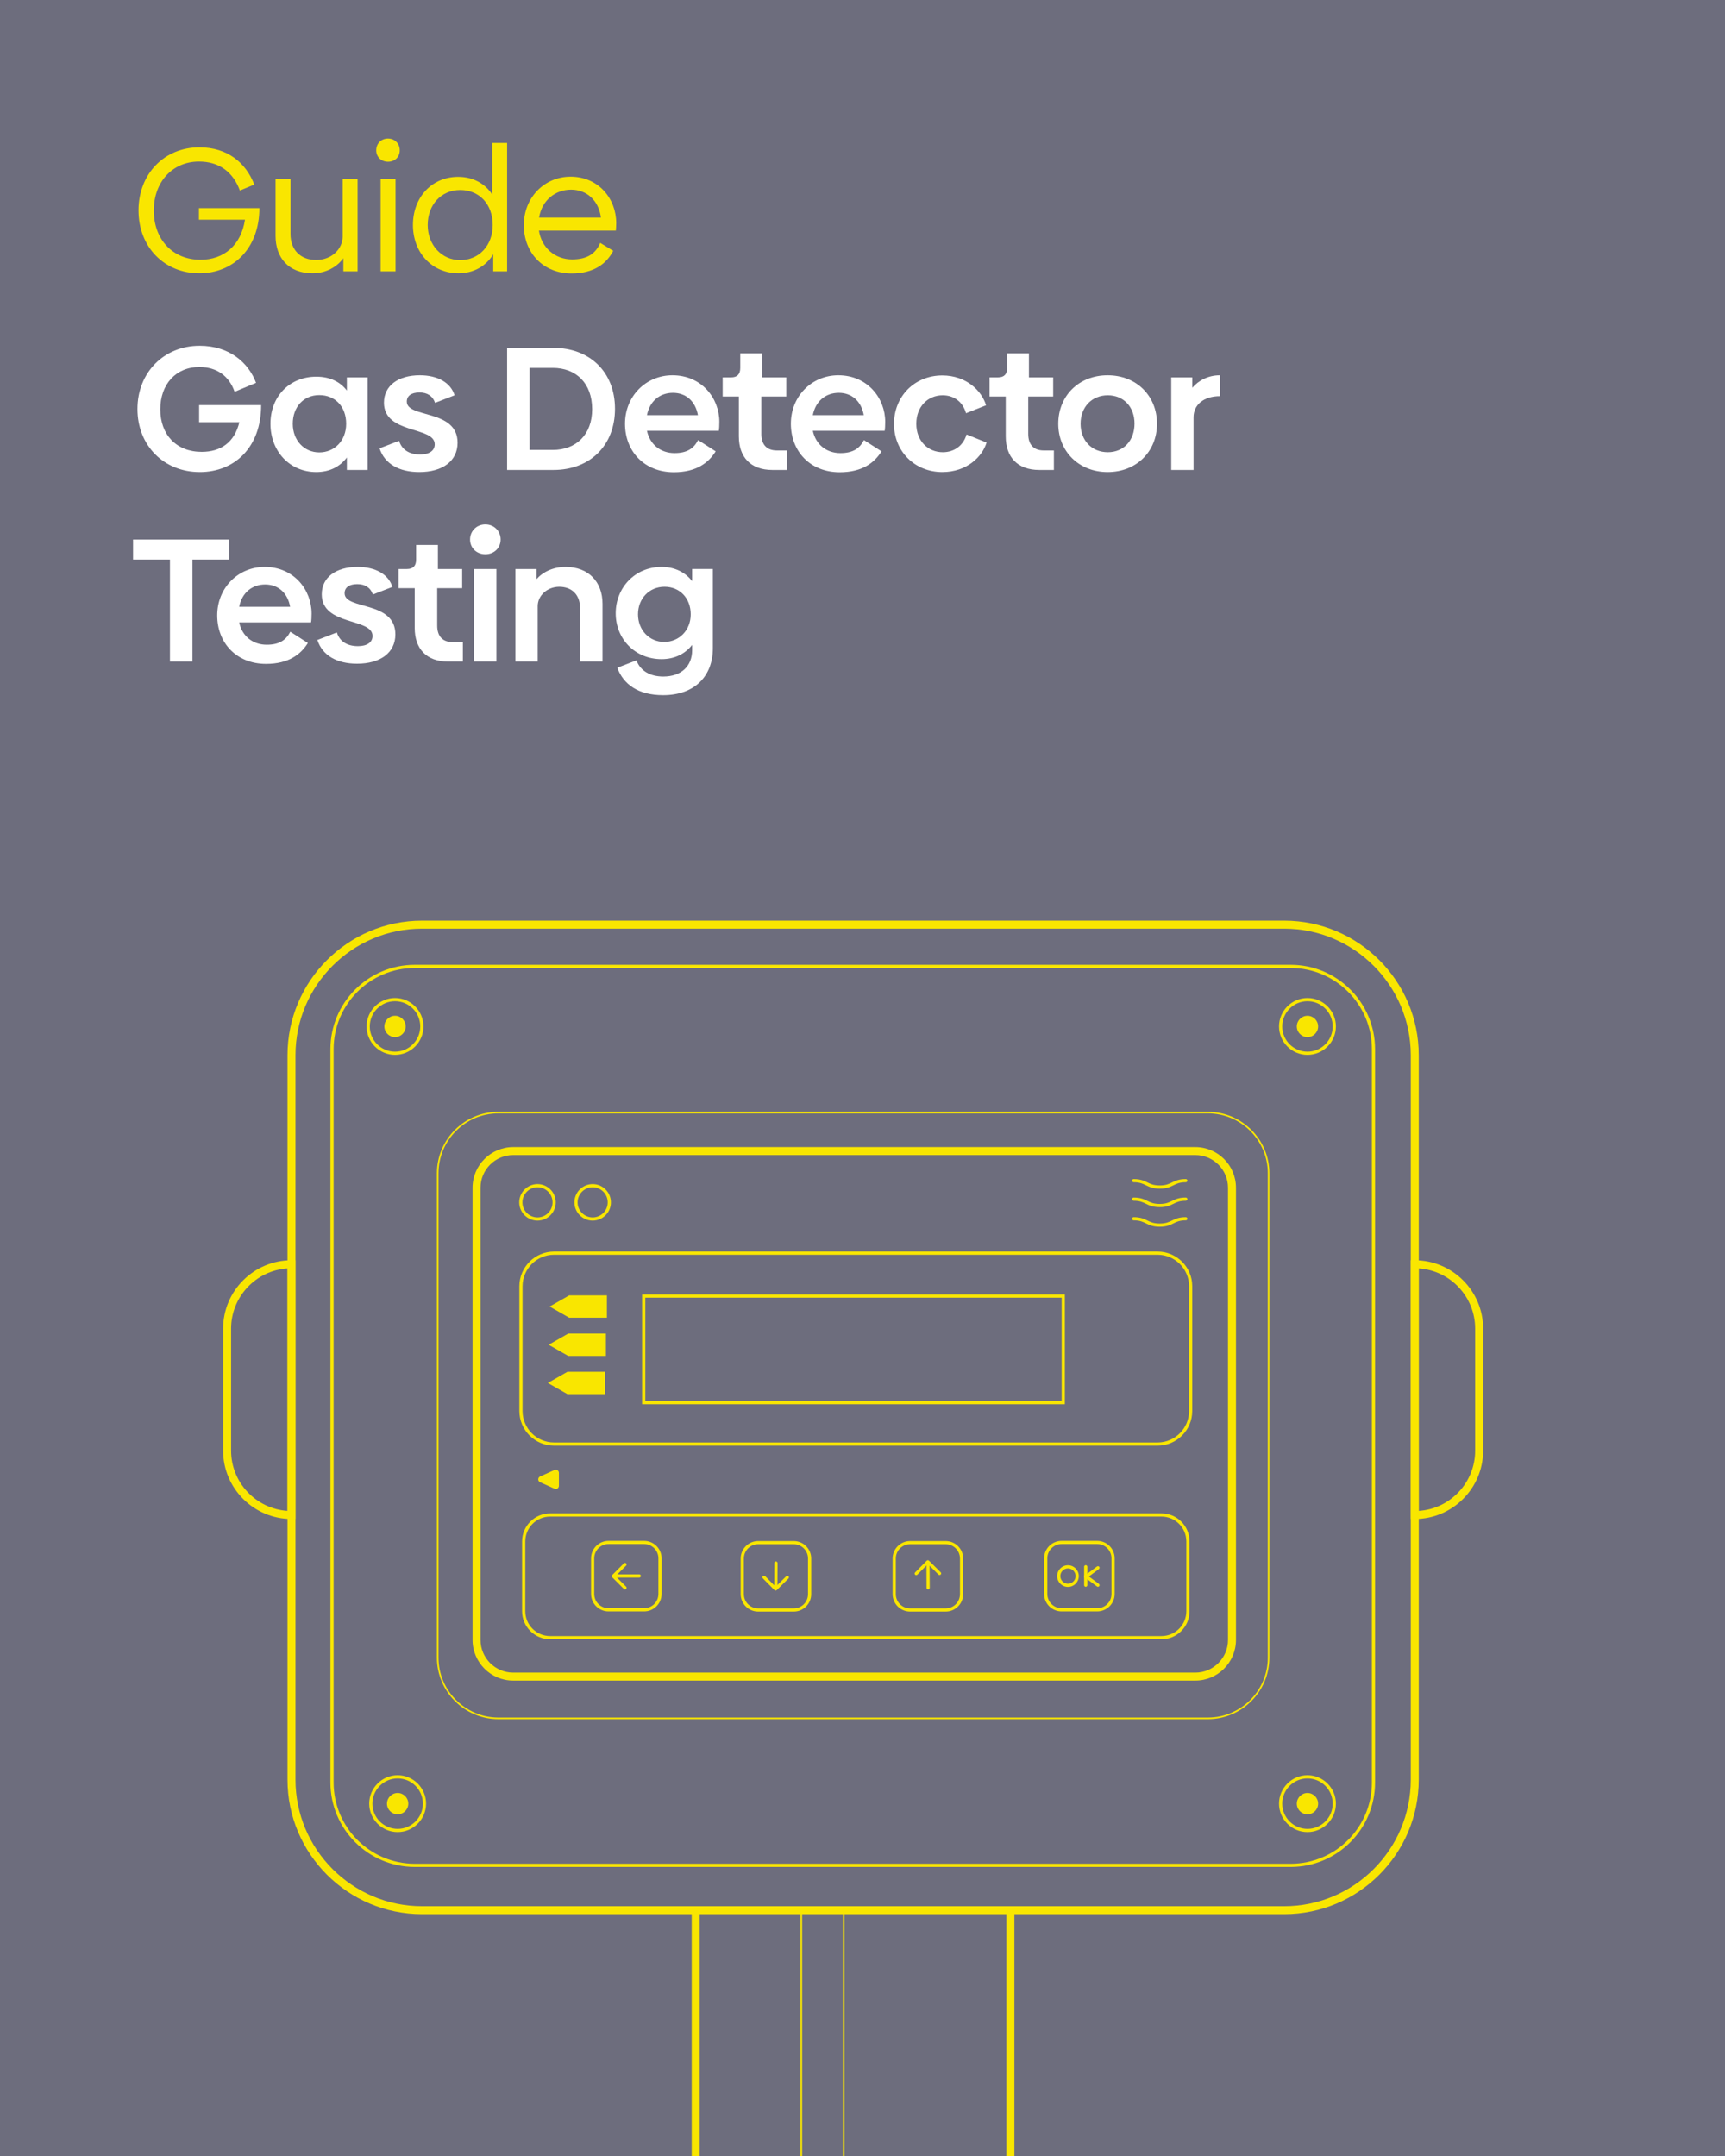 <?xml version="1.0" encoding="UTF-8"?>
<svg xmlns="http://www.w3.org/2000/svg" id="Layer_1" width="1080" height="1350" viewBox="0 0 1080 1350">
  <rect x="0" y="0" width="1080" height="1350" fill="#333333" stroke="none"/>
  <rect x="1.47" y="0" width="1080" height="1350" fill="#251b1e"></rect>
  <rect x="-1.47" width="1082.95" height="1350" fill="#6d6d7d"></rect>
  <path d="M124.78,171.12c-21.89,0-38.06-16.39-38.06-39.38s16.28-39.49,38.06-39.49c17.93,0,29.26,9.9,34.43,23.32l-9.02,3.74c-4.29-11.66-12.98-18.15-25.63-18.15-16.39,0-28.27,12.54-28.27,30.69s11.88,30.8,29.26,30.8c14.63,0,25.41-9.13,27.83-25.08h-28.82v-7.26h37.84c0,25.19-16.28,40.81-37.62,40.81Z" fill="#f9e600"></path>
  <path d="M223.89,111.94v57.97h-8.91v-8.25c-3.85,5.39-10.78,9.46-19.36,9.46-14.85,0-23.1-9.68-23.1-23.43v-35.75h9.35v34.65c0,9.79,6.27,16.28,16.17,16.17,9.79,0,16.39-7.04,16.5-14.41v-36.41h9.35Z" fill="#f9e600"></path>
  <path d="M235.55,94.12c0-4.29,3.19-7.37,7.37-7.37s7.37,3.08,7.37,7.37-3.19,7.15-7.37,7.15-7.37-2.97-7.37-7.15ZM238.3,111.94h9.35v57.97h-9.35v-57.97Z" fill="#f9e600"></path>
  <path d="M317.5,89.5v80.41h-8.69v-10.67c-4.51,7.37-12.21,11.88-21.78,11.88-16.5,0-28.49-12.87-28.49-30.25s11.88-30.14,28.27-30.14c9.24,0,16.72,4.07,21.34,11v-32.23h9.35ZM308.48,140.87c0-12.87-8.25-21.89-20.35-21.89s-20.35,9.46-20.35,21.89,8.69,22,20.35,22,20.35-9.02,20.35-22Z" fill="#f9e600"></path>
  <path d="M358.2,162.43c9.46,0,14.74-3.63,17.6-10.34l8.14,4.95c-4.29,8.25-12.32,14.19-26.07,14.19-17.82,0-29.92-12.98-29.92-30.25s12.87-30.36,29.26-30.36c17.49,0,28.6,13.75,28.6,29.04,0,1.65-.11,3.63-.22,4.73h-48.18c1.65,10.78,10.12,18.04,20.79,18.04ZM376.24,136.25c-1.43-10.89-9.02-17.49-18.7-17.49s-18.26,6.49-20.02,17.49h38.72Z" fill="#f9e600"></path>
  <path d="M125.11,295.59c-22.55,0-39.05-16.61-39.05-39.49s16.61-39.6,38.94-39.6c18.59,0,30.58,10.56,35.31,23.21l-13.42,5.61c-3.41-9.79-11-15.51-22.11-15.51-14.52,0-24.42,10.67-24.42,26.51s10.01,26.62,25.96,26.62c11.99,0,20.57-6.05,23.54-18.59h-25.19v-10.67h38.83c0,26.51-16.72,41.91-38.39,41.91Z" fill="#fff"></path>
  <path d="M230.16,236.3v57.97h-12.98v-7.81c-4.29,5.72-10.78,9.13-19.14,9.13-16.61,0-28.71-12.98-28.71-30.25s12.1-29.48,28.71-29.48c8.36,0,14.85,3.08,19.14,8.69v-8.25h12.98ZM216.74,265.34c0-10.67-6.82-17.93-16.83-17.93s-16.61,7.59-16.61,17.93,7.04,17.93,16.61,17.93,16.83-7.37,16.83-17.93Z" fill="#fff"></path>
  <path d="M237.64,280.74l12.21-4.73c1.65,5.39,6.16,8.58,13.2,8.58,5.61,0,9.13-2.31,9.13-6.38,0-11.44-31.79-6.16-31.79-26.07,0-10.56,8.8-17.16,22.44-17.16,11.22,0,19.36,4.62,21.78,12.54l-12.21,4.73c-1.54-4.4-4.95-6.49-9.79-6.49-5.17,0-7.92,2.2-7.92,5.72,0,10.56,31.79,4.51,31.79,25.74,0,11.55-9.46,18.37-23.98,18.37-12.54,0-21.67-5.06-24.86-14.85Z" fill="#fff"></path>
  <path d="M385.04,255.99c0,23.21-15.95,38.28-38.5,38.28h-29.04v-76.45h29.04c22.55,0,38.5,14.96,38.5,38.17ZM370.74,256.21c0-16.28-10.12-25.85-24.64-25.85h-14.52v51.37h14.52c14.52,0,24.64-9.46,24.64-25.52Z" fill="#fff"></path>
  <path d="M422.33,283.71c7.92,0,12.1-2.97,14.74-8.14l11,7.04c-4.4,7.15-12.1,13.09-26.18,13.09-18.48,0-30.58-13.09-30.58-30.36s13.09-30.36,29.7-30.36c18.26,0,29.37,14.3,29.37,29.15,0,2.2-.11,4.4-.33,5.61h-44.99c1.87,8.69,8.58,13.97,17.27,13.97ZM436.96,259.95c-1.54-8.69-7.48-13.97-15.62-13.97s-14.52,5.06-16.28,13.97h31.9Z" fill="#fff"></path>
  <path d="M462.59,273.26v-24.97h-10.12v-11.99h5.28c3.85,0,5.72-1.98,5.72-5.94v-9.13h13.64v15.07h15.18v11.99h-15.62v23.43c0,6.71,3.41,10.34,9.68,10.34h6.38v12.21h-9.13c-13.86,0-21.01-8.25-21.01-21.01Z" fill="#fff"></path>
  <path d="M526.17,283.71c7.92,0,12.1-2.97,14.74-8.14l11,7.04c-4.4,7.15-12.1,13.09-26.18,13.09-18.48,0-30.58-13.09-30.58-30.36s13.09-30.36,29.7-30.36c18.26,0,29.37,14.3,29.37,29.15,0,2.2-.11,4.4-.33,5.61h-44.99c1.87,8.69,8.58,13.97,17.27,13.97ZM540.8,259.95c-1.54-8.69-7.48-13.97-15.62-13.97s-14.52,5.06-16.28,13.97h31.9Z" fill="#fff"></path>
  <path d="M559.72,265.45c0-17.16,12.76-30.36,30.25-30.36,15.07,0,24.75,9.68,27.39,18.7l-12.54,4.95c-1.87-6.71-7.15-11.22-14.63-11.22-9.24,0-16.5,7.04-16.5,17.82s7.26,17.82,16.61,17.82c7.48,0,12.98-4.51,14.85-11.11l12.54,5.06c-2.64,8.8-12.32,18.48-27.72,18.48-17.27,0-30.25-12.98-30.25-30.14Z" fill="#fff"></path>
  <path d="M629.68,273.26v-24.97h-10.12v-11.99h5.28c3.85,0,5.72-1.98,5.72-5.94v-9.13h13.64v15.07h15.18v11.99h-15.62v23.43c0,6.71,3.41,10.34,9.68,10.34h6.38v12.21h-9.13c-13.86,0-21.01-8.25-21.01-21.01Z" fill="#fff"></path>
  <path d="M662.57,265.34c0-17.38,12.76-30.36,30.91-30.36s30.91,12.98,30.91,30.36-12.87,30.25-30.91,30.25-30.91-12.98-30.91-30.25ZM710.31,265.23c0-10.34-6.71-17.71-16.72-17.71s-17.05,7.37-17.05,17.82,6.93,17.82,17.05,17.82,16.72-7.48,16.72-17.93Z" fill="#fff"></path>
  <path d="M763.77,234.98v13.09c-10.12,0-16.5,5.39-16.5,13.2v33h-13.97v-57.97h13.2v6.49c3.96-4.62,10.01-7.81,17.27-7.81Z" fill="#fff"></path>
  <path d="M143.48,350.36h-22.99v63.91h-14.08v-63.91h-23.1v-12.54h60.17v12.54Z" fill="#fff"></path>
  <path d="M167.02,403.71c7.92,0,12.1-2.97,14.74-8.14l11,7.04c-4.4,7.15-12.1,13.09-26.18,13.09-18.48,0-30.58-13.09-30.58-30.36s13.09-30.36,29.7-30.36c18.26,0,29.37,14.3,29.37,29.15,0,2.2-.11,4.4-.33,5.61h-44.99c1.87,8.69,8.58,13.97,17.27,13.97ZM181.65,379.95c-1.54-8.69-7.48-13.97-15.62-13.97s-14.52,5.06-16.28,13.97h31.9Z" fill="#fff"></path>
  <path d="M198.7,400.74l12.21-4.73c1.65,5.39,6.16,8.58,13.2,8.58,5.61,0,9.13-2.31,9.13-6.38,0-11.44-31.79-6.16-31.79-26.07,0-10.56,8.8-17.16,22.44-17.16,11.22,0,19.36,4.62,21.78,12.54l-12.21,4.73c-1.54-4.4-4.95-6.49-9.79-6.49-5.17,0-7.92,2.2-7.92,5.72,0,10.56,31.79,4.51,31.79,25.74,0,11.55-9.46,18.37-23.98,18.37-12.54,0-21.67-5.06-24.86-14.85Z" fill="#fff"></path>
  <path d="M259.65,393.26v-24.97h-10.12v-11.99h5.28c3.85,0,5.72-1.98,5.72-5.94v-9.13h13.64v15.07h15.18v11.99h-15.62v23.43c0,6.71,3.41,10.34,9.68,10.34h6.38v12.21h-9.13c-13.86,0-21.01-8.25-21.01-21.01Z" fill="#fff"></path>
  <path d="M294.3,337.82c0-5.39,4.18-9.46,9.57-9.46s9.57,4.07,9.57,9.46-4.18,9.24-9.57,9.24-9.57-3.85-9.57-9.24ZM296.83,356.3h13.97v57.97h-13.97v-57.97Z" fill="#fff"></path>
  <path d="M377.24,378.08v36.19h-14.08v-33.55c0-8.36-5.17-13.31-13.09-13.31-7.59.11-13.31,5.5-13.42,11.99v34.87h-13.97v-57.97h13.2v6.38c3.96-4.51,10.34-7.7,18.26-7.7,14.3,0,23.1,9.35,23.1,23.1Z" fill="#fff"></path>
  <path d="M446.32,356.3v49.61c0,17.49-11.44,29.37-31.13,29.37-15.73,0-24.86-6.82-28.71-17.16l11.99-4.62c2.53,6.71,8.69,10.12,16.83,10.12,11.22,0,18.04-6.49,18.04-16.5v-3.3c-4.29,5.5-10.78,8.91-19.14,8.91-16.61,0-28.71-12.65-28.71-28.71s12.1-29.04,28.71-29.04c8.36,0,14.85,3.41,19.14,8.91v-7.59h12.98ZM432.45,384.68c0-10.01-6.71-17.27-16.39-17.27s-16.61,7.48-16.61,17.27,7.04,17.27,16.39,17.27,16.61-7.26,16.61-17.27Z" fill="#fff"></path>
  <path d="M804.03,1198.58H264.24c-46.45,0-84.24-37.79-84.24-84.24v-453.62c0-46.45,37.79-84.24,84.24-84.24h539.79c46.45,0,84.24,37.79,84.24,84.24v453.62c0,46.45-37.79,84.24-84.24,84.24ZM264.24,581.49c-43.69,0-79.24,35.55-79.24,79.24v453.62c0,43.69,35.55,79.24,79.24,79.24h539.79c43.69,0,79.24-35.55,79.24-79.24v-453.62c0-43.69-35.55-79.24-79.24-79.24H264.24Z" fill="#f9e600"></path>
  <path d="M185,951.12h-2.5c-23.6,0-42.81-19.2-42.81-42.81v-76.37c0-23.6,19.2-42.81,42.81-42.81h2.5v161.98ZM180,794.22c-19.69,1.29-35.31,17.72-35.31,37.72v76.37c0,20.01,15.62,36.43,35.31,37.72v-151.82Z" fill="#f9e600"></path>
  <path d="M885.77,951.12h-2.5v-161.98h2.5c23.6,0,42.81,19.2,42.81,42.81v76.37c0,23.6-19.2,42.81-42.81,42.81ZM888.27,794.22v151.82c19.69-1.29,35.31-17.72,35.31-37.72v-76.37c0-20.01-15.62-36.43-35.31-37.72Z" fill="#f9e600"></path>
  <path d="M808.1,1169H259.7c-29.12,0-52.82-23.69-52.82-52.82v-459.25c0-29.12,23.69-52.82,52.82-52.82h548.4c29.12,0,52.82,23.69,52.82,52.82v459.25c0,29.12-23.69,52.82-52.82,52.82ZM259.7,606.12c-28.02,0-50.82,22.8-50.82,50.82v459.25c0,28.02,22.8,50.82,50.82,50.82h548.4c28.02,0,50.82-22.8,50.82-50.82v-459.25c0-28.02-22.8-50.82-50.82-50.82H259.7Z" fill="#f9e600"></path>
  <path d="M756.26,1076.46h-444.23c-21.23,0-38.49-17.27-38.49-38.49v-303.31c0-21.23,17.27-38.49,38.49-38.49h444.23c21.23,0,38.49,17.27,38.49,38.49v303.31c0,21.23-17.27,38.49-38.49,38.49ZM312.03,697.16c-20.67,0-37.49,16.82-37.49,37.49v303.31c0,20.67,16.82,37.49,37.49,37.49h444.23c20.67,0,37.49-16.82,37.49-37.49v-303.31c0-20.67-16.82-37.49-37.49-37.49h-444.23Z" fill="#f9e600"></path>
  <path d="M748.38,1052.32h-427.07c-14.03,0-25.45-11.42-25.45-25.45v-283.17c0-14.03,11.42-25.45,25.45-25.45h427.07c14.03,0,25.45,11.42,25.45,25.45v283.17c0,14.03-11.42,25.45-25.45,25.45ZM321.31,723.25c-11.27,0-20.45,9.17-20.45,20.45v283.17c0,11.27,9.17,20.45,20.45,20.45h427.07c11.27,0,20.45-9.17,20.45-20.45v-283.17c0-11.27-9.17-20.45-20.45-20.45h-427.07Z" fill="#f9e600"></path>
  <path d="M247.32,660.52c-9.81,0-17.8-7.98-17.8-17.8s7.99-17.8,17.8-17.8,17.8,7.98,17.8,17.8-7.99,17.8-17.8,17.8ZM247.32,626.92c-8.71,0-15.8,7.09-15.8,15.8s7.09,15.8,15.8,15.8,15.8-7.09,15.8-15.8-7.09-15.8-15.8-15.8Z" fill="#f9e600"></path>
  <path d="M248.96,1147.17c-9.81,0-17.8-7.98-17.8-17.8s7.98-17.8,17.8-17.8,17.8,7.98,17.8,17.8-7.99,17.8-17.8,17.8ZM248.96,1113.57c-8.71,0-15.8,7.09-15.8,15.8s7.09,15.8,15.8,15.8,15.8-7.09,15.8-15.8-7.09-15.8-15.8-15.8Z" fill="#f9e600"></path>
  <path d="M818.59,1147.17c-9.81,0-17.8-7.98-17.8-17.8s7.99-17.8,17.8-17.8,17.8,7.98,17.8,17.8-7.99,17.8-17.8,17.8ZM818.59,1113.57c-8.71,0-15.8,7.09-15.8,15.8s7.09,15.8,15.8,15.8,15.8-7.09,15.8-15.8-7.09-15.8-15.8-15.8Z" fill="#f9e600"></path>
  <path d="M818.59,660.52c-9.81,0-17.8-7.98-17.8-17.8s7.99-17.8,17.8-17.8,17.8,7.98,17.8,17.8-7.99,17.8-17.8,17.8ZM818.59,626.92c-8.71,0-15.8,7.09-15.8,15.8s7.09,15.8,15.8,15.8,15.8-7.09,15.8-15.8-7.09-15.8-15.8-15.8Z" fill="#f9e600"></path>
  <path d="M724.76,905.21h-377.89c-11.97,0-21.7-9.74-21.7-21.7v-78.13c0-11.97,9.74-21.7,21.7-21.7h377.89c11.97,0,21.7,9.73,21.7,21.7v78.13c0,11.97-9.74,21.7-21.7,21.7ZM346.87,785.69c-10.86,0-19.7,8.84-19.7,19.7v78.13c0,10.86,8.84,19.7,19.7,19.7h377.89c10.86,0,19.7-8.84,19.7-19.7v-78.13c0-10.86-8.84-19.7-19.7-19.7h-377.89Z" fill="#f9e600"></path>
  <path d="M727.22,1026.43h-382.82c-9.66,0-17.53-7.86-17.53-17.53v-43.75c0-9.66,7.86-17.53,17.53-17.53h382.82c9.66,0,17.53,7.86,17.53,17.53v43.75c0,9.66-7.86,17.53-17.53,17.53ZM344.4,949.62c-8.56,0-15.53,6.97-15.53,15.53v43.75c0,8.56,6.96,15.53,15.53,15.53h382.82c8.56,0,15.53-6.97,15.53-15.53v-43.75c0-8.56-6.96-15.53-15.53-15.53h-382.82Z" fill="#f9e600"></path>
  <path d="M726.09,744.28c-4.31,0-6.49-1.07-8.6-2.1-1.99-.98-3.87-1.9-7.72-1.9-.55,0-1-.45-1-1s.45-1,1-1c4.31,0,6.49,1.07,8.6,2.1,1.99.98,3.87,1.9,7.72,1.9s5.73-.92,7.72-1.9c2.11-1.03,4.29-2.1,8.6-2.1.55,0,1,.45,1,1s-.45,1-1,1c-3.85,0-5.73.92-7.72,1.9-2.11,1.03-4.29,2.1-8.6,2.1Z" fill="#f9e600"></path>
  <path d="M726.09,755.86c-4.31,0-6.49-1.07-8.6-2.1-1.99-.98-3.87-1.9-7.72-1.9-.55,0-1-.45-1-1s.45-1,1-1c4.31,0,6.49,1.07,8.6,2.1,1.99.98,3.87,1.9,7.72,1.9s5.73-.92,7.72-1.9c2.11-1.03,4.29-2.1,8.6-2.1.55,0,1,.45,1,1s-.45,1-1,1c-3.85,0-5.73.92-7.72,1.9-2.11,1.03-4.29,2.1-8.6,2.1Z" fill="#f9e600"></path>
  <path d="M726.09,768.14c-4.31,0-6.49-1.07-8.6-2.1-1.99-.98-3.87-1.9-7.72-1.9-.55,0-1-.45-1-1s.45-1,1-1c4.31,0,6.49,1.07,8.6,2.1,1.99.98,3.87,1.9,7.72,1.9s5.73-.92,7.72-1.9c2.11-1.03,4.29-2.1,8.6-2.1.55,0,1,.45,1,1s-.45,1-1,1c-3.85,0-5.73.92-7.72,1.9-2.11,1.03-4.29,2.1-8.6,2.1Z" fill="#f9e600"></path>
  <path d="M666.7,879.27h-264.68v-68.71h264.68v68.71ZM404.02,877.27h260.68v-64.71h-260.68v64.71Z" fill="#f9e600"></path>
  <path d="M403.3,1008.99h-22.33c-6.02,0-10.92-4.9-10.92-10.92v-22.32c0-6.02,4.9-10.92,10.92-10.92h22.33c6.02,0,10.92,4.9,10.92,10.92v22.32c0,6.02-4.9,10.92-10.92,10.92ZM380.97,966.83c-4.92,0-8.92,4-8.92,8.92v22.32c0,4.92,4,8.92,8.92,8.92h22.33c4.92,0,8.92-4,8.92-8.92v-22.32c0-4.92-4-8.92-8.92-8.92h-22.33Z" fill="#f9e600"></path>
  <path d="M496.97,1009.1h-22.32c-6.02,0-10.92-4.9-10.92-10.92v-22.32c0-6.02,4.9-10.92,10.92-10.92h22.32c6.02,0,10.92,4.9,10.92,10.92v22.32c0,6.02-4.9,10.92-10.92,10.92ZM474.65,966.94c-4.92,0-8.92,4-8.92,8.92v22.32c0,4.92,4,8.92,8.92,8.92h22.32c4.92,0,8.92-4,8.92-8.92v-22.32c0-4.92-4-8.92-8.92-8.92h-22.32Z" fill="#f9e600"></path>
  <path d="M592.1,1009.1h-22.32c-6.02,0-10.92-4.9-10.92-10.92v-22.32c0-6.02,4.9-10.92,10.92-10.92h22.32c6.02,0,10.92,4.9,10.92,10.92v22.32c0,6.02-4.9,10.92-10.92,10.92ZM569.78,966.94c-4.92,0-8.92,4-8.92,8.92v22.32c0,4.92,4,8.92,8.92,8.92h22.32c4.92,0,8.92-4,8.92-8.92v-22.32c0-4.92-4-8.92-8.92-8.92h-22.32Z" fill="#f9e600"></path>
  <path d="M686.96,1008.99h-22.33c-6.02,0-10.92-4.9-10.92-10.92v-22.32c0-6.02,4.9-10.92,10.92-10.92h22.33c6.02,0,10.92,4.9,10.92,10.92v22.32c0,6.02-4.9,10.92-10.92,10.92ZM664.64,966.83c-4.92,0-8.92,4-8.92,8.92v22.32c0,4.92,4,8.92,8.92,8.92h22.33c4.92,0,8.92-4,8.92-8.92v-22.32c0-4.92-4-8.92-8.92-8.92h-22.33Z" fill="#f9e600"></path>
  <polygon points="356.5 811.62 345.12 818.11 356.5 824.6 379.49 824.6 379.49 811.62 356.5 811.62" fill="#f9e600"></polygon>
  <path d="M379.99,825.1h-23.62l-12.25-6.99,12.25-6.99h23.62v13.98ZM356.63,824.1h22.36v-11.98h-22.36l-10.5,5.99,10.5,5.99Z" fill="#f9e600"></path>
  <rect x="356" y="811.62" width="1" height="12.98" fill="#f9e600"></rect>
  <polygon points="355.88 835.54 344.51 842.03 355.88 848.52 378.87 848.52 378.87 835.54 355.88 835.54" fill="#f9e600"></polygon>
  <path d="M379.37,849.02h-23.62l-12.25-6.99,12.25-6.99h23.62v13.98ZM356.01,848.02h22.36v-11.98h-22.36l-10.5,5.99,10.5,5.99Z" fill="#f9e600"></path>
  <rect x="355.38" y="835.54" width="1" height="12.98" fill="#f9e600"></rect>
  <polygon points="355.38 859.46 344.01 865.95 355.38 872.44 378.38 872.44 378.38 859.46 355.38 859.46" fill="#f9e600"></polygon>
  <path d="M378.87,872.94h-23.62l-12.25-6.99,12.25-6.99h23.62v13.98ZM355.52,871.94h22.36v-11.98h-22.36l-10.5,5.99,10.5,5.99Z" fill="#f9e600"></path>
  <rect x="354.88" y="859.46" width="1" height="12.98" fill="#f9e600"></rect>
  <circle cx="247.32" cy="642.72" r="6.17" fill="#f9e600"></circle>
  <path d="M247.32,649.39c-3.68,0-6.67-2.99-6.67-6.67s2.99-6.67,6.67-6.67,6.67,2.99,6.67,6.67-2.99,6.67-6.67,6.67ZM247.32,637.06c-3.12,0-5.67,2.54-5.67,5.67s2.54,5.67,5.67,5.67,5.67-2.54,5.67-5.67-2.54-5.67-5.67-5.67Z" fill="#f9e600"></path>
  <circle cx="248.96" cy="1129.37" r="6.17" fill="#f9e600"></circle>
  <path d="M248.96,1136.04c-3.68,0-6.67-2.99-6.67-6.67s2.99-6.67,6.67-6.67,6.67,2.99,6.67,6.67-2.99,6.67-6.67,6.67ZM248.96,1123.7c-3.12,0-5.67,2.54-5.67,5.67s2.54,5.67,5.67,5.67,5.67-2.54,5.67-5.67-2.54-5.67-5.67-5.67Z" fill="#f9e600"></path>
  <circle cx="818.59" cy="1129.37" r="6.17" fill="#f9e600"></circle>
  <path d="M818.59,1136.04c-3.68,0-6.67-2.99-6.67-6.67s2.99-6.67,6.67-6.67,6.67,2.99,6.67,6.67-2.99,6.67-6.67,6.67ZM818.59,1123.7c-3.12,0-5.67,2.54-5.67,5.67s2.54,5.67,5.67,5.67,5.67-2.54,5.67-5.67-2.54-5.67-5.67-5.67Z" fill="#f9e600"></path>
  <circle cx="818.59" cy="642.72" r="6.17" fill="#f9e600"></circle>
  <path d="M818.59,649.39c-3.68,0-6.67-2.99-6.67-6.67s2.99-6.67,6.67-6.67,6.67,2.99,6.67,6.67-2.99,6.67-6.67,6.67ZM818.59,637.06c-3.12,0-5.67,2.54-5.67,5.67s2.54,5.67,5.67,5.67,5.67-2.54,5.67-5.67-2.54-5.67-5.67-5.67Z" fill="#f9e600"></path>
  <path d="M349.44,922.22v8.15c0,1.06-1.09,1.76-2.06,1.33l-9.04-4.07c-1.15-.52-1.15-2.14,0-2.66l9.04-4.07c.97-.43,2.06.27,2.06,1.33Z" fill="#f9e600"></path>
  <path d="M347.98,932.33c-.27,0-.55-.06-.81-.17l-9.04-4.07c-.71-.32-1.15-1-1.15-1.79s.44-1.47,1.15-1.79l9.04-4.07c.61-.27,1.31-.22,1.87.14.56.36.89.98.89,1.65v8.15c0,.67-.33,1.28-.9,1.65-.32.21-.69.31-1.06.31ZM347.98,921.26c-.13,0-.27.03-.4.09l-9.04,4.07c-.35.16-.56.49-.56.87s.21.71.56.87l9.04,4.07c.3.14.64.11.91-.07.28-.18.44-.47.44-.81v-8.15c0-.33-.16-.62-.44-.81-.16-.1-.34-.16-.52-.16Z" fill="#f9e600"></path>
  <path d="M530.98,1384.21c-35.92,0-69.95-2.47-95.83-6.96l-2.07-.36v-180.81h5v176.59c25.34,4.22,58.22,6.53,92.91,6.53,37.43,0,73.38-2.78,99.11-7.63v-175.49h5v179.61l-2.02.4c-26.15,5.16-63.36,8.12-102.09,8.12Z" fill="#f9e600"></path>
  <rect x="501.2" y="1196.08" width="1" height="185.48" fill="#f9e600"></rect>
  <rect x="527.76" y="1196.08" width="1" height="185.48" fill="#f9e600"></rect>
  <path d="M336.52,764.3c-6.3,0-11.43-5.13-11.43-11.43s5.13-11.44,11.43-11.44,11.43,5.13,11.43,11.44-5.13,11.43-11.43,11.43ZM336.52,743.43c-5.2,0-9.43,4.23-9.43,9.44s4.23,9.43,9.43,9.43,9.43-4.23,9.43-9.43-4.23-9.44-9.43-9.44Z" fill="#f9e600"></path>
  <path d="M371.06,764.3c-6.3,0-11.43-5.13-11.43-11.43s5.13-11.44,11.43-11.44,11.43,5.13,11.43,11.44-5.13,11.43-11.43,11.43ZM371.06,743.43c-5.2,0-9.43,4.23-9.43,9.44s4.23,9.43,9.43,9.43,9.43-4.23,9.43-9.43-4.23-9.44-9.43-9.44Z" fill="#f9e600"></path>
  <path d="M400.26,987.8h-15.78c-.55,0-1-.45-1-1s.45-1,1-1h15.78c.55,0,1,.45,1,1s-.45,1-1,1Z" fill="#f9e600"></path>
  <path d="M391.32,995.22c-.26,0-.51-.1-.71-.29l-7.31-7.31c-.39-.39-.39-1.02,0-1.41l7.31-7.31c.39-.39,1.02-.39,1.41,0s.39,1.02,0,1.41l-6.6,6.6,6.6,6.6c.39.39.39,1.02,0,1.41-.2.2-.45.29-.71.29Z" fill="#f9e600"></path>
  <path d="M485.74,995.5h0c-.55,0-1-.45-1-1.01l.08-15.78c0-.55.45-.99,1-.99h0c.55,0,1,.45,1,1.01l-.08,15.78c0,.55-.45.99-1,.99Z" fill="#f9e600"></path>
  <path d="M485.62,995.97c-.26,0-.52-.1-.71-.3l-7.27-7.35c-.39-.39-.38-1.03,0-1.41.39-.39,1.03-.38,1.41,0l6.57,6.63,6.63-6.57c.39-.39,1.03-.38,1.41,0,.39.39.38,1.03,0,1.41l-7.35,7.27c-.19.19-.45.29-.7.29Z" fill="#f9e600"></path>
  <path d="M581.1,995.19c-.55,0-1-.44-1-.99l-.08-15.78c0-.55.44-1,1-1.01h0c.55,0,1,.44,1,.99l.08,15.78c0,.55-.44,1-1,1.01h0Z" fill="#f9e600"></path>
  <path d="M573.64,986.29c-.25,0-.51-.1-.7-.29-.39-.39-.4-1.02,0-1.41l7.27-7.35c.39-.39,1.02-.4,1.41,0l7.35,7.27c.39.39.4,1.02,0,1.41-.39.39-1.02.4-1.41,0l-6.63-6.57-6.57,6.63c-.2.2-.45.3-.71.3Z" fill="#f9e600"></path>
  <path d="M668.64,993.65c-3.74,0-6.78-3.04-6.78-6.78s3.04-6.78,6.78-6.78,6.78,3.04,6.78,6.78-3.04,6.78-6.78,6.78ZM668.64,982.09c-2.64,0-4.78,2.15-4.78,4.78s2.15,4.78,4.78,4.78,4.78-2.15,4.78-4.78-2.15-4.78-4.78-4.78Z" fill="#f9e600"></path>
  <path d="M679.76,993.57c-.55,0-1-.45-1-1v-11.53c0-.55.45-1,1-1s1,.45,1,1v11.53c0,.55-.45,1-1,1Z" fill="#f9e600"></path>
  <path d="M687.41,993.57c-.21,0-.42-.06-.59-.2l-7.65-5.67c-.44-.33-.54-.96-.21-1.4.33-.44.95-.54,1.4-.21l7.65,5.67c.44.33.54.96.21,1.4-.2.26-.5.4-.8.4Z" fill="#f9e600"></path>
  <path d="M679.76,988.34c-.31,0-.61-.14-.8-.4-.33-.44-.24-1.07.21-1.4l7.65-5.67c.45-.33,1.07-.24,1.4.21.33.44.24,1.07-.21,1.4l-7.65,5.67c-.18.13-.39.2-.59.2Z" fill="#f9e600"></path>
</svg>
